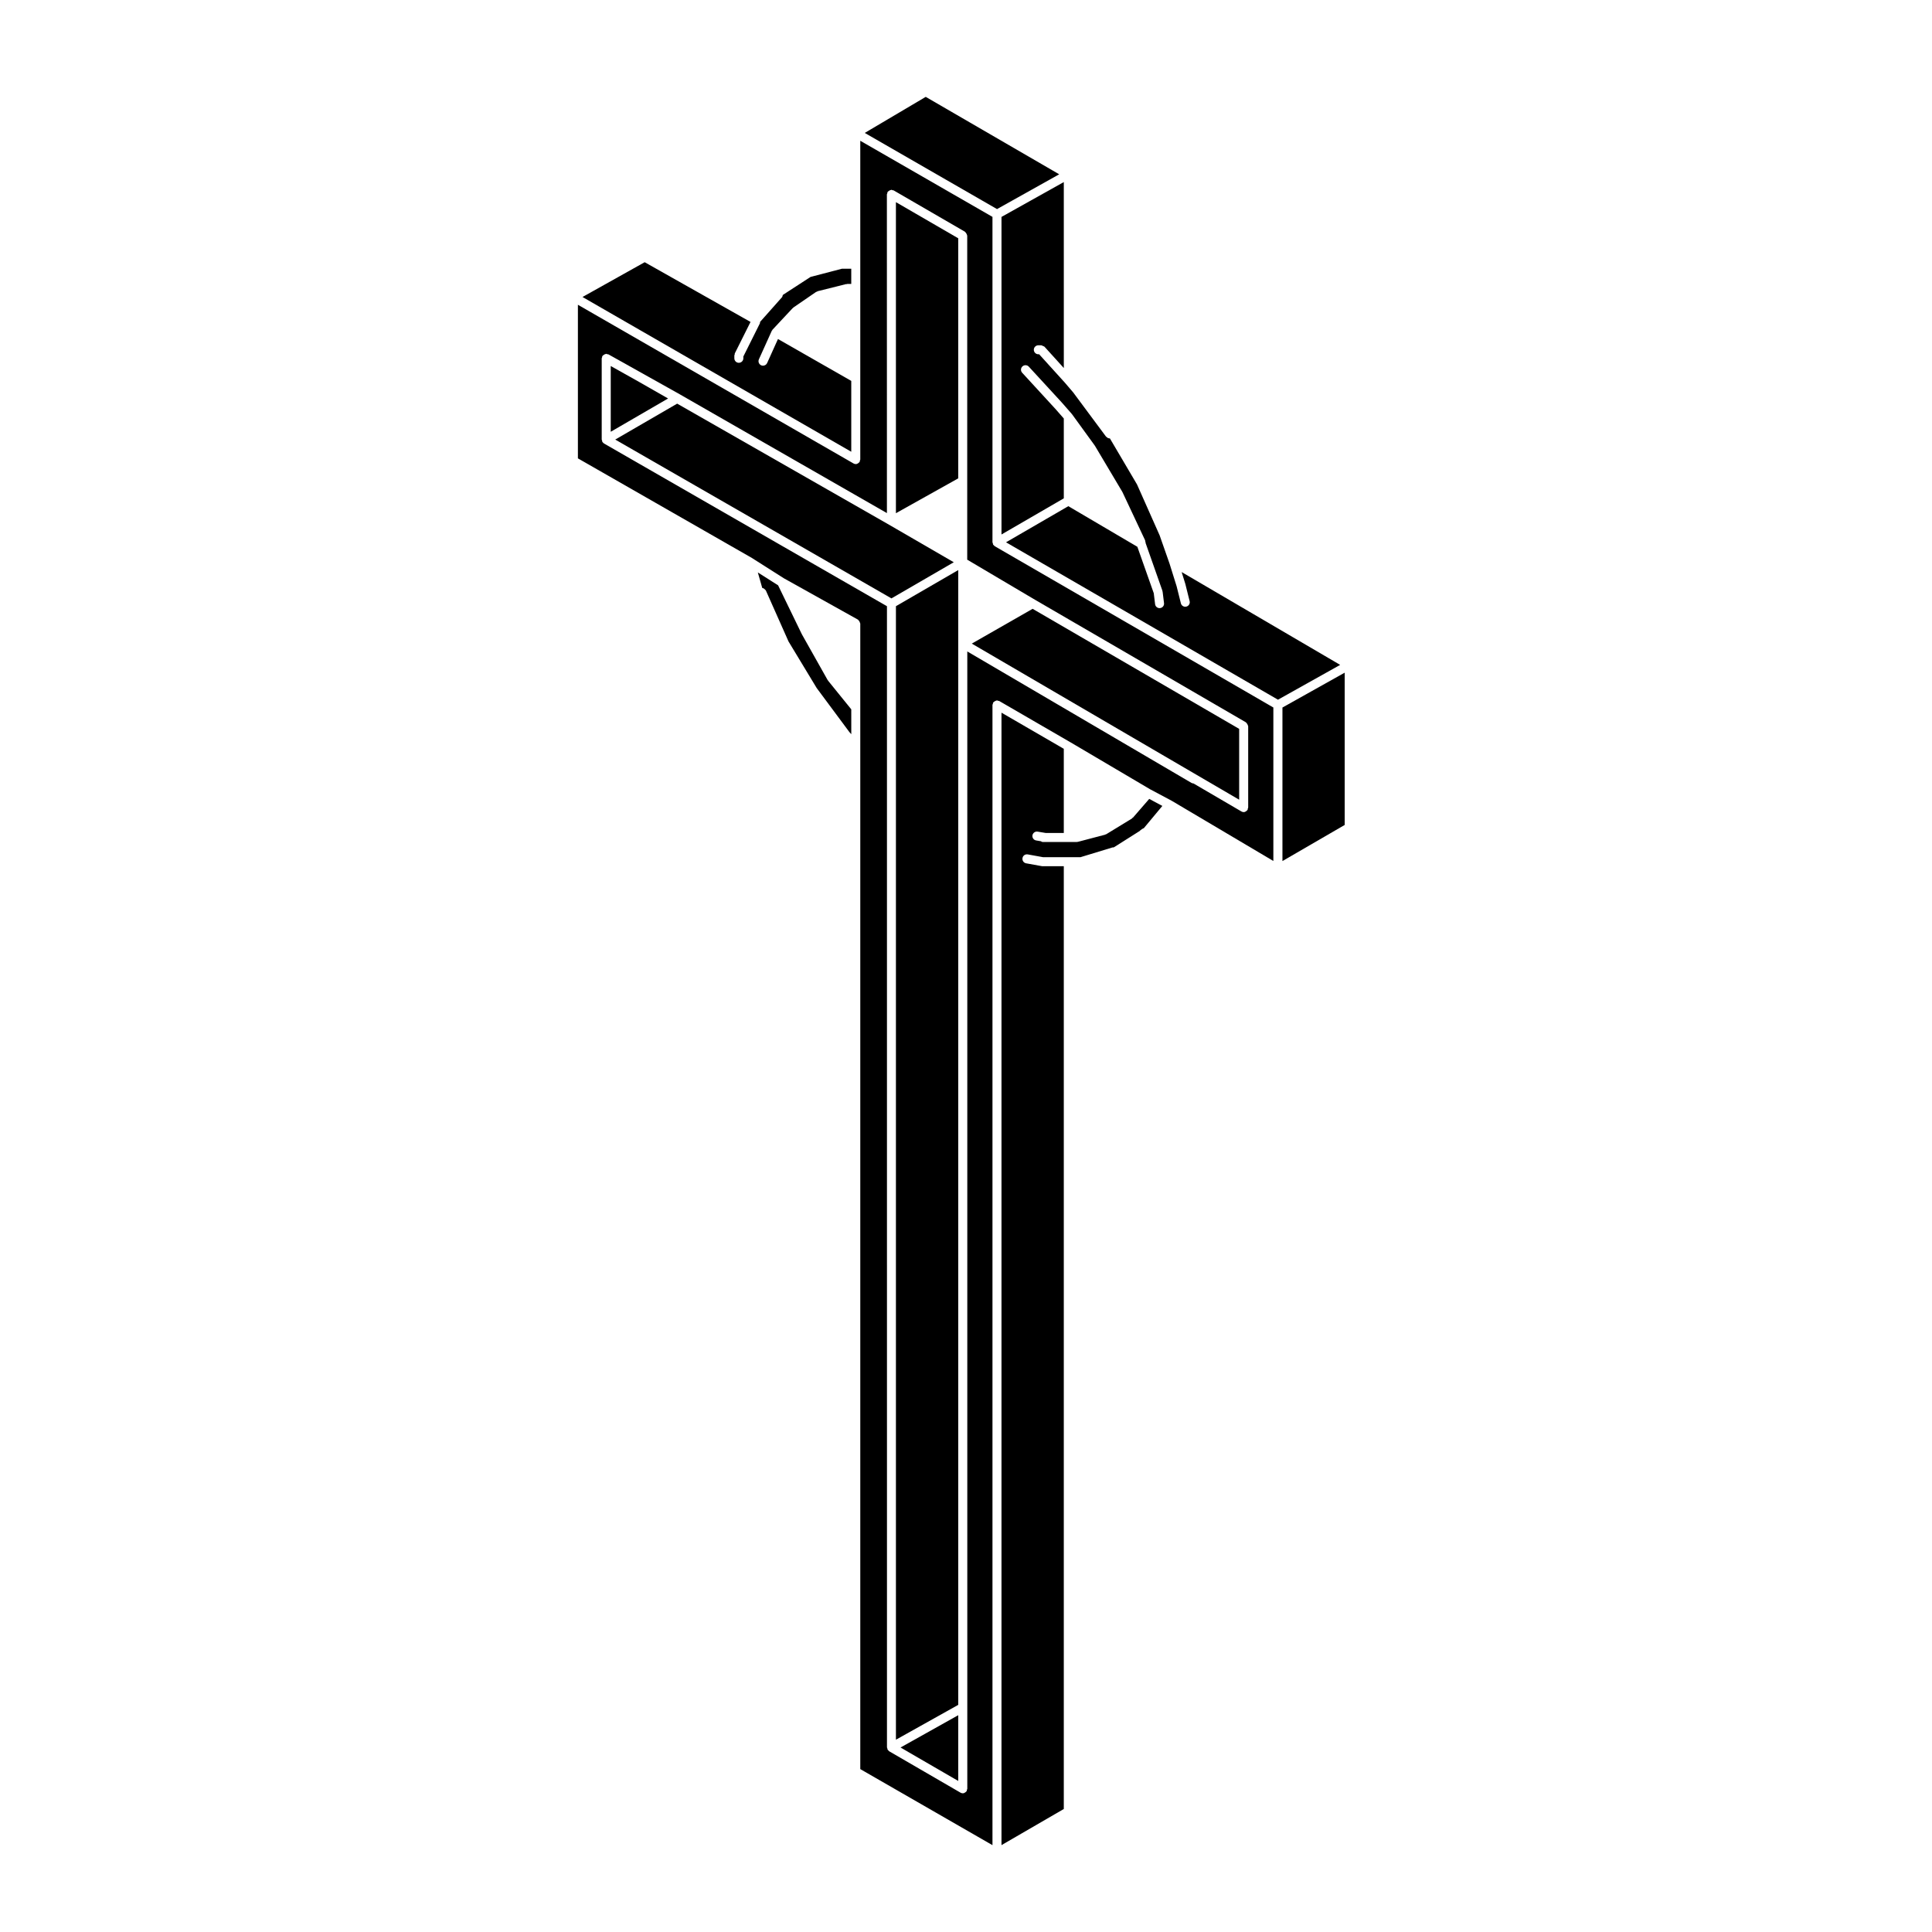 <?xml version="1.0" encoding="UTF-8"?>
<!-- Uploaded to: ICON Repo, www.svgrepo.com, Generator: ICON Repo Mixer Tools -->
<svg fill="#000000" width="800px" height="800px" version="1.1" viewBox="144 144 512 512" xmlns="http://www.w3.org/2000/svg">
 <g>
  <path d="m369.59 244.94-19.418-11.098-2.871 6.363c-0.195 0.438-0.641 0.707-1.094 0.707-0.168 0-0.332-0.035-0.492-0.105-0.598-0.273-0.867-0.984-0.598-1.582l3.414-7.559c0.012-0.02 0.031-0.023 0.039-0.039 0.012-0.02 0-0.039 0.012-0.059 0.02-0.035 0.07-0.035 0.102-0.07 0.031-0.059 0.031-0.145 0.07-0.195 0.02-0.016 0.051-0.012 0.059-0.023l5.234-5.598c0.031-0.035 0.09-0.023 0.117-0.055 0.039-0.031 0.031-0.086 0.07-0.117l6.051-4.152c0.059-0.047 0.145-0.012 0.207-0.047 0.082-0.031 0.105-0.109 0.188-0.133l7.559-1.891c0.059-0.012 0.102 0.031 0.145 0.023 0.059-0.004 0.09-0.059 0.145-0.059h1.062v-4.035h-2.207l-0.238-0.004-8.344 2.18-7.301 4.742-0.016 0.016c-0.02 0.074-0.059 0.137-0.09 0.207-0.051 0.133-0.039 0.277-0.137 0.387l-5.793 6.523c-0.012 0.039-0.039 0.074-0.051 0.117-0.02 0.098 0.02 0.188-0.02 0.277l-4.398 8.816v0.473c0 0.66-0.539 1.199-1.199 1.199-0.66 0-1.188-0.535-1.188-1.199v-0.754c0-0.102 0.082-0.168 0.105-0.258 0.012-0.098-0.031-0.191 0.012-0.277l4.172-8.344-28.047-15.828-16.48 9.219 71.223 41.012v-18.781z"/>
  <path d="m424.7 190.19-35.371-20.52-16.16 9.555 35.051 20.184z"/>
  <path d="m343.41 291.96c0.012 0.012 0.012 0.023 0.02 0.031 0.012 0.004 0.02 0 0.031 0.004l8.266 5.254 19.648 10.965c0.051 0.031 0.059 0.102 0.105 0.133 0.125 0.098 0.188 0.207 0.266 0.344 0.082 0.141 0.145 0.25 0.168 0.414 0.012 0.055 0.07 0.098 0.07 0.156v303.57l35.031 20.156v-302.18c0-0.117 0.09-0.191 0.117-0.297 0.031-0.105-0.012-0.211 0.039-0.309 0.031-0.051 0.09-0.051 0.125-0.098 0.102-0.125 0.215-0.191 0.344-0.266 0.145-0.082 0.258-0.152 0.422-0.172 0.051-0.004 0.09-0.059 0.137-0.059 0.117 0 0.188 0.09 0.289 0.117 0.105 0.023 0.215-0.016 0.312 0.047l18.902 10.957v0.004h0.012l21.137 12.469 5.648 3.008c0.012 0.004 0.012 0.016 0.02 0.02 0.012 0.004 0.012 0 0.02 0l26.914 15.941v-40.676l-73.828-42.738h-0.012l-0.012-0.004v-0.012c-0.059-0.031-0.09-0.098-0.137-0.137-0.059-0.047-0.102-0.086-0.145-0.141-0.051-0.051-0.105-0.082-0.145-0.145-0.031-0.051 0-0.105-0.02-0.16-0.039-0.102-0.07-0.18-0.082-0.293-0.012-0.055-0.059-0.09-0.059-0.145v-86.246l-35.031-20.168v84.484c0 0.109-0.09 0.188-0.117 0.289-0.023 0.102 0.02 0.211-0.039 0.312-0.039 0.066-0.105 0.098-0.145 0.145-0.051 0.055-0.09 0.098-0.145 0.145-0.215 0.176-0.473 0.309-0.746 0.309-0.195 0-0.402-0.051-0.59-0.16l-73.051-42.062v40.703l46.25 26.477c-0.012 0.008 0 0.012 0.008 0.012zm-39.383-30.445c-0.039-0.031-0.082-0.09-0.117-0.125-0.059-0.047-0.102-0.09-0.145-0.141-0.047-0.051-0.105-0.086-0.145-0.145-0.031-0.051 0-0.105-0.02-0.16-0.039-0.102-0.07-0.18-0.082-0.293-0.012-0.055-0.059-0.098-0.059-0.152v-21.539c0-0.109 0.09-0.188 0.117-0.289 0.02-0.102-0.02-0.207 0.031-0.297 0.039-0.055 0.102-0.059 0.137-0.105 0.09-0.121 0.195-0.191 0.332-0.273 0.137-0.082 0.258-0.152 0.422-0.172 0.059-0.004 0.09-0.066 0.145-0.066 0.105 0 0.176 0.09 0.289 0.117 0.102 0.023 0.207-0.016 0.309 0.035l18.895 10.574v0.004l54.906 31.484-0.008-73.52v-10.961c0-0.109 0.102-0.191 0.125-0.293 0.02-0.105-0.02-0.211 0.039-0.309 0.031-0.051 0.09-0.055 0.125-0.102 0.09-0.121 0.207-0.188 0.344-0.266 0.137-0.082 0.258-0.152 0.422-0.172 0.051-0.004 0.082-0.059 0.137-0.059 0.105 0 0.176 0.09 0.289 0.117 0.105 0.023 0.215-0.016 0.312 0.047l18.902 10.957c0.051 0.023 0.051 0.09 0.102 0.125 0.117 0.102 0.188 0.215 0.266 0.359 0.082 0.137 0.145 0.246 0.168 0.402 0.012 0.055 0.059 0.09 0.059 0.152v85.867l17.93 10.605 55.934 32.504c0.051 0.031 0.051 0.098 0.102 0.133 0.117 0.098 0.188 0.211 0.258 0.348 0.09 0.137 0.156 0.25 0.176 0.406 0 0.055 0.059 0.09 0.059 0.152v21.547c0 0.117-0.09 0.188-0.117 0.293-0.023 0.105 0.012 0.211-0.039 0.312-0.039 0.066-0.102 0.09-0.145 0.145-0.051 0.055-0.09 0.098-0.145 0.141-0.215 0.18-0.465 0.312-0.734 0.312-0.207 0-0.414-0.051-0.609-0.168l-12.699-7.422c-0.176-0.016-0.352-0.047-0.516-0.137l-59.434-34.848v301.4c0 0.109-0.09 0.191-0.117 0.297-0.023 0.105 0.012 0.211-0.039 0.309-0.039 0.066-0.102 0.098-0.145 0.141-0.051 0.059-0.09 0.102-0.145 0.145-0.215 0.176-0.465 0.309-0.734 0.309-0.207 0-0.414-0.051-0.598-0.156l-18.895-10.965h-0.012l-0.004-0.004c-0.059-0.035-0.09-0.102-0.137-0.141-0.059-0.051-0.105-0.09-0.145-0.145-0.051-0.059-0.117-0.09-0.156-0.156-0.031-0.051 0-0.102-0.02-0.145-0.039-0.102-0.059-0.176-0.07-0.289-0.012-0.059-0.07-0.09-0.07-0.145l-0.004-212.8v-89.645l-74.992-43.125c-0.023 0-0.023-0.012-0.035-0.016z"/>
  <path d="m418.99 364.39 2.176 0.363h4.75v-22.312l-16.512-9.574v300.11l16.512-9.574v-249.85h-5.586c-0.012 0-0.012 0.012-0.02 0.012-0.012 0-0.012-0.012-0.031-0.012-0.059 0-0.125-0.004-0.195-0.016l-4.152-0.75c-0.648-0.117-1.082-0.742-0.961-1.391 0.117-0.648 0.691-1.082 1.395-0.969l4.047 0.734h9.93l8.508-2.59c0.07-0.02 0.117 0.023 0.176 0.02 0.07-0.012 0.105-0.07 0.176-0.07h0.031l6.781-4.293 0.289-0.281c0.039-0.051 0.117-0.035 0.176-0.074 0.059-0.047 0.07-0.117 0.125-0.152l0.539-0.266 4.891-5.879-3.481-1.859-4.293 4.949c-0.039 0.051-0.105 0.031-0.156 0.074-0.051 0.047-0.051 0.125-0.117 0.168l-6.801 4.156c-0.07 0.047-0.145 0.035-0.227 0.066-0.039 0.016-0.051 0.059-0.09 0.07l-7.203 1.891c-0.102 0.023-0.207 0.039-0.309 0.039h-8.254c-0.012 0-0.031 0.016-0.039 0.016-0.012 0-0.02-0.016-0.039-0.016h-0.73c-0.176 0-0.309-0.121-0.453-0.191l-1.25-0.211c-0.66-0.105-1.094-0.727-0.984-1.375 0.113-0.629 0.742-1.086 1.383-0.961z"/>
  <path d="m397.94 217.04v-9.891l-16.512-9.578v82.434l16.512-9.234z"/>
  <path d="m419.18 235.5h0.746c0.012 0 0.02 0.012 0.02 0.012 0.156 0.004 0.277 0.109 0.422 0.176 0.137 0.059 0.309 0.082 0.414 0.191 0.012 0.004 0.02 0.004 0.031 0.016l5.109 5.637-0.004-49.281-16.512 9.234v84.156l16.512-9.574v-21.16l-2.363-2.695c-0.012 0 0-0.004-0.012-0.004l-8.652-9.422c-0.453-0.488-0.422-1.246 0.07-1.688 0.484-0.441 1.238-0.414 1.684 0.07l8.691 9.445v0.012c0.012 0.004 0.02 0.004 0.02 0.012l2.656 3.031c0.012 0.016 0 0.039 0.02 0.055 0.012 0.016 0.031 0.012 0.051 0.031l6.031 8.309c0.02 0.016 0.012 0.039 0.02 0.055 0.012 0.016 0.031 0.016 0.039 0.035l7.195 12.098c0.012 0.02 0 0.039 0.012 0.059 0.012 0.02 0.039 0.02 0.051 0.039l6.039 12.848c0.051 0.09-0.012 0.176 0.012 0.266 0.031 0.09 0.105 0.145 0.105 0.242v0.18l4.457 12.656c0.02 0.047-0.012 0.086 0 0.133s0.059 0.07 0.059 0.117l0.371 3.023c0.09 0.656-0.371 1.254-1.031 1.336-0.051 0.004-0.102 0.012-0.145 0.012-0.598 0-1.113-0.441-1.188-1.047l-0.352-2.902-4.348-12.309-18.293-10.762-16.512 9.574 72.07 41.711 16.48-9.227-42.008-24.598 0.961 3.094c0.012 0.016-0.012 0.023 0 0.039 0 0.012 0.02 0.016 0.02 0.031l1.133 4.539c0.168 0.641-0.227 1.289-0.867 1.449-0.102 0.02-0.195 0.035-0.297 0.035-0.527 0-1.023-0.363-1.152-0.906l-1.125-4.5-1.867-5.977v-0.004l-2.644-7.543-5.984-13.469-7.195-12.211h-0.059c-0.363 0-0.672-0.188-0.887-0.441-0.031-0.023-0.059-0.016-0.082-0.039l-8.691-11.699-2.195-2.57-6.836-7.547h-0.207c-0.66 0-1.199-0.535-1.199-1.195 0-0.656 0.547-1.188 1.207-1.188z"/>
  <path d="m346.47 300c0.125 0.09 0.215 0.172 0.309 0.297 0.051 0.066 0.137 0.082 0.168 0.156l6.019 13.543 7.465 12.34 8.652 11.652 0.516 0.586-0.004-6.594-6.16-7.609c-0.02-0.02 0-0.051-0.02-0.074-0.02-0.039-0.07-0.051-0.09-0.09l-6.812-12.098c0-0.004 0.012-0.02 0-0.031-0.012-0.016-0.02-0.02-0.031-0.031l-6.277-12.93-5.371-3.414 1.168 4.109c0.02 0 0.031 0.016 0.051 0.016 0.16 0.031 0.281 0.078 0.418 0.172z"/>
  <path d="m381.43 394.3v210.74l16.512-9.234v-300.73l-16.512 9.57z"/>
  <path d="m397.94 615.97v-17.422l-15.289 8.559z"/>
  <path d="m472.39 337.16-54.738-31.816-16.117 9.219 70.855 41.367z"/>
  <path d="m483.86 372.19 16.496-9.57v-40.355l-16.496 9.238z"/>
  <path d="m313.5 245.29v-0.004l-7.648-4.285v17.422l15.195-8.82z"/>
  <path d="m396.76 293-17.109-9.918-56.195-32.113-16.414 9.52 73.199 42.09z"/>
 </g>
</svg>